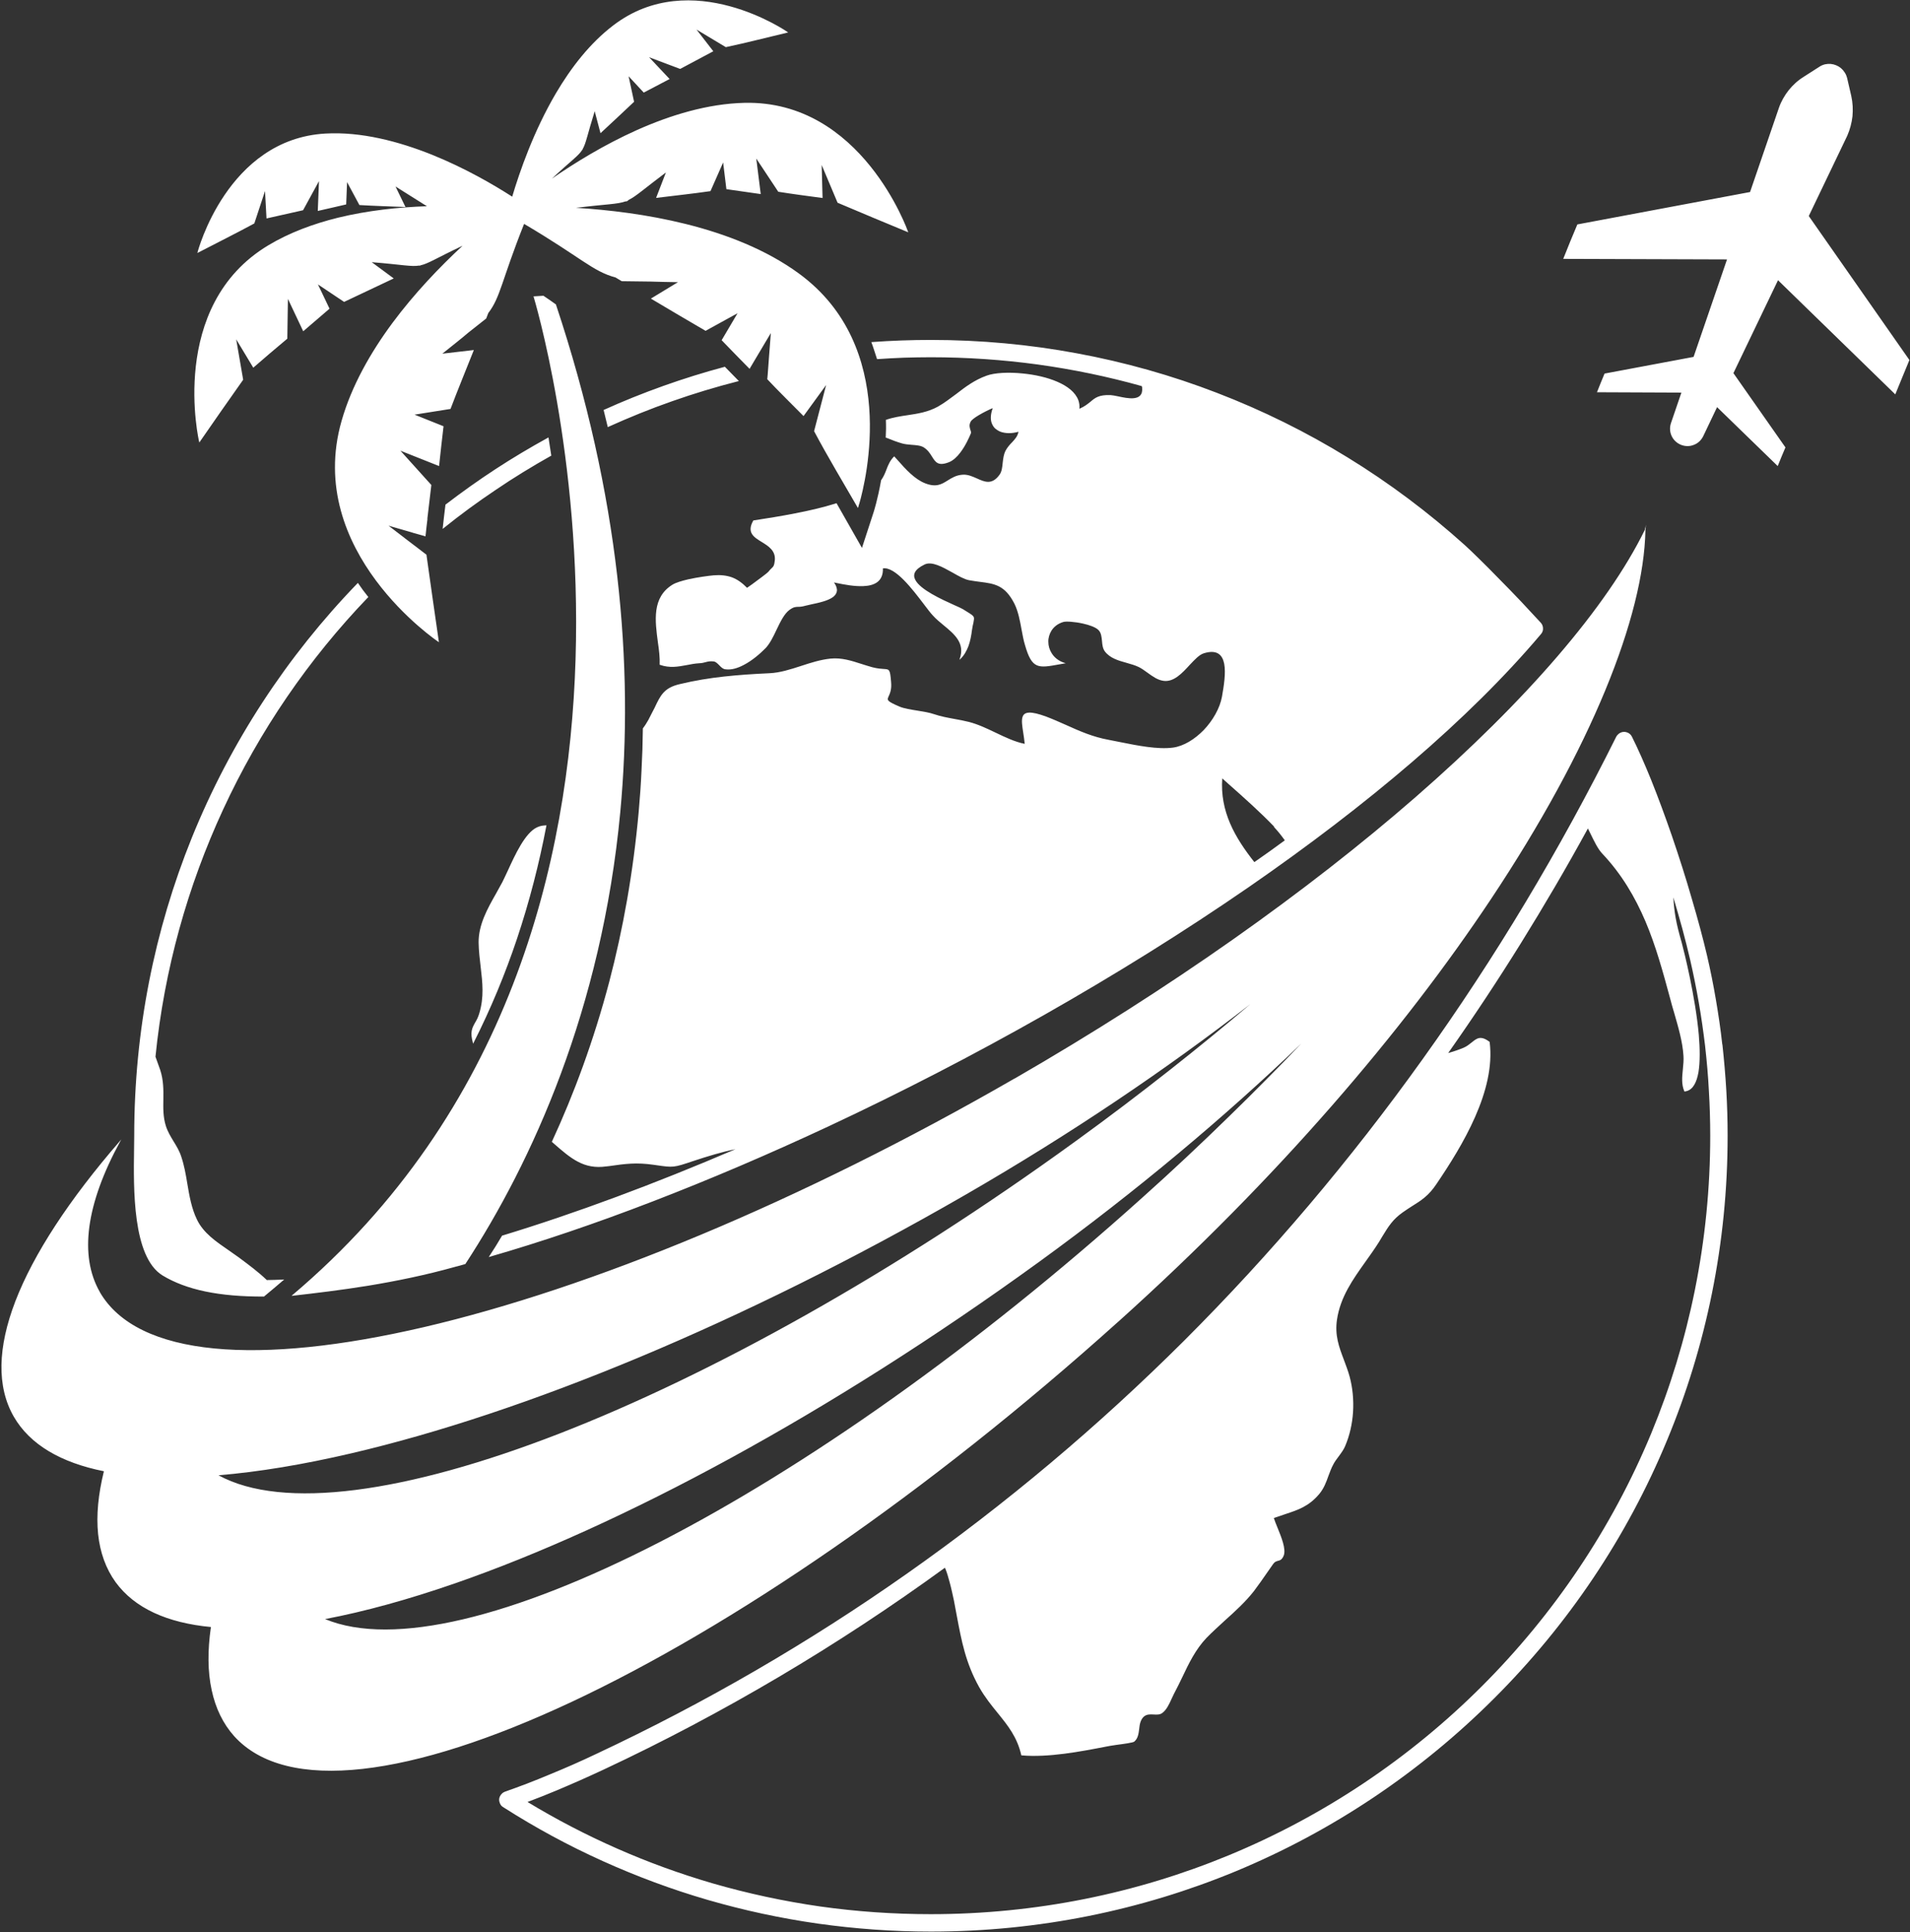 <?xml version="1.0" encoding="UTF-8"?> <svg xmlns="http://www.w3.org/2000/svg" width="1285" height="1300" viewBox="0 0 1285 1300" fill="none"><rect x="0" y="0" width="1285" height="1300" fill="#333333" stroke="none"/><path d="M626.2 240.369C620.2 240.369 614.199 240.489 608.099 240.669C602.099 240.909 596.1 241.209 590.2 241.63H590V241.45C589.4 239.648 588.8 237.786 588.2 235.924C587.6 234.063 587 232.261 586.3 230.399L586.2 230.159H586.4C593.1 229.678 599.7 229.318 606.3 229.078C613 228.837 619.6 228.717 626.2 228.717C659.7 228.717 692.5 231.78 724.2 237.666C756.8 243.672 788.399 252.621 818.599 264.272C849.399 276.104 878.899 290.698 906.599 307.754C934.699 324.991 961.1 344.811 985.5 366.792C988.2 369.255 991.5 372.378 995 375.861C999 379.765 1003.4 384.149 1007.8 388.714C1013.1 393.999 1018.3 399.464 1023.2 404.569C1028.4 410.094 1033.1 415.199 1036.6 418.983C1037.6 420.064 1038.1 421.446 1038.1 422.827C1038.2 424.148 1037.7 425.529 1036.7 426.67C988.3 484.026 919.3 542.163 840.3 596.757C753.3 656.815 654.3 712.55 557.3 757.898C517.2 776.628 477.4 793.628 439 808.408C400.9 823.118 363.9 835.668 329.3 845.638L328.8 845.818L333.5 838.488L337.8 831.348H337.9C362.4 823.898 388.099 815.188 414.599 805.338C440.699 795.668 467.5 784.918 494.8 773.208C490.1 774.168 485.6 775.308 481 776.628C475.9 778.078 470.9 779.698 466 781.318C453.2 785.638 452.9 785.578 441.9 784.018L439.8 783.718C428.1 782.038 420.899 782.998 409.599 784.618L407.9 784.798C392.7 786.958 384 779.398 372.4 769.248L371.3 768.288V768.168C386.1 736.148 399.4 700.298 409.9 660.539C419.1 625.405 426 587.267 429.7 546.187C430.5 537.058 431.199 527.749 431.599 518.32C432.099 509.071 432.4 499.702 432.5 490.213V490.092C433.1 489.252 433.8 488.351 434.4 487.39C435 486.429 435.6 485.408 436.2 484.387C437.8 481.324 439.1 478.621 440.4 476.219C444.4 467.69 446.8 462.766 457.3 460.303C467.5 457.841 477.299 456.279 487.099 455.198C496.999 454.117 506.9 453.457 517.5 452.976C524.8 452.676 531.9 450.334 539 448.051C545.4 445.949 551.9 443.848 558.8 443.127C566.3 442.406 572.899 444.568 579.599 446.73C582.099 447.511 584.5 448.292 586.9 448.952C590.4 449.853 592.8 449.973 594.5 450.093C598.5 450.334 598.8 450.334 599.5 458.862C600 463.907 598.7 466.61 597.9 468.411C596.7 471.054 596.4 471.654 605.2 475.438C608.2 476.699 612.7 477.42 617.3 478.141C621.4 478.801 625.4 479.462 628.5 480.543C633.1 482.105 637.599 482.885 642.099 483.726C645.399 484.327 648.7 484.927 652 485.768C658.2 487.39 664.1 490.213 670 493.036C676.4 496.099 682.8 499.161 689.4 500.483C689.1 497.84 688.8 495.258 688.4 492.975C687.7 488.411 687.1 484.627 688 482.225C689.2 478.861 693.3 478.261 703.9 482.165C708.5 483.907 712.9 485.888 717.4 487.87C726.3 491.894 735.3 495.858 745.9 497.78C748.3 498.261 751 498.801 753.8 499.342C765.2 501.624 778.9 504.386 789.2 503.005C796.5 501.984 803.8 497.359 809.8 491.233C816 484.747 820.699 476.459 822.099 468.832C823.399 461.444 824.799 452.736 823.599 446.55C822.399 440.484 818.7 436.88 810 439.523C806.9 440.424 803.8 443.787 800.4 447.391C795.3 452.976 789.6 459.102 782.7 458.081C778.8 457.541 775.4 455.078 772 452.616C770.1 451.234 768.2 449.853 766.3 448.892C763.8 447.631 760.9 446.85 758 446.009C752.4 444.448 746.8 442.887 743.3 438.262C741.9 436.34 741.6 433.878 741.4 431.355C741.1 428.532 740.9 425.65 738.9 423.788C737 421.986 733 420.544 728.7 419.584C723.1 418.322 717.1 417.902 715.3 418.503C711.7 419.584 709 421.746 707.4 424.328C706 426.611 705.2 429.253 705.3 431.895C705.3 434.598 706.099 437.241 707.599 439.583C709.399 442.466 712.3 444.808 716.2 446.009L717 446.25L712.9 446.97C698.4 449.613 694.299 450.394 689.599 434.058C688.599 430.875 688 427.331 687.3 423.728C686.2 417.602 685 411.296 682.5 406.251C676.1 393.638 669.1 392.737 659.2 391.476C657 391.176 654.6 390.876 652 390.395C648.8 389.795 644.9 387.572 640.8 385.23C634.1 381.507 626.9 377.422 622 379.825C615.3 383.068 614 386.551 615.7 389.975C619 396.761 633.7 403.368 642.2 407.211C644.8 408.353 646.9 409.314 647.8 409.854L650.4 411.476C653.3 413.278 654.599 414.058 655.099 415.139C655.499 416.04 655.2 417.121 654.9 418.983C654.6 420.244 654.2 421.866 653.9 424.088C653.5 427.451 652.799 431.175 651.599 434.598C650.299 438.022 648.5 441.205 646 443.487L645.5 443.967L645.7 443.247C649.4 432.736 642.1 426.67 634.8 420.665C632.2 418.502 629.6 416.401 627.5 413.998C625.9 412.317 624 409.734 621.7 406.731C613.8 396.341 602.3 381.206 594 382.407C594.3 391.296 588.2 394.059 580.9 394.359C574.8 394.659 567.899 393.278 563.099 392.317L561.099 391.897C564.299 396.461 563.3 399.524 560.4 401.746C556.9 404.269 550.9 405.59 546.2 406.551C544.5 406.911 542.9 407.272 541.8 407.572C539.5 408.232 538.1 408.292 536.9 408.292C535.2 408.353 533.899 408.353 531.099 410.395C527.599 412.977 525 418.382 522.4 423.788C520.2 428.472 517.9 433.157 515 436.16C511.5 439.703 506.2 444.388 500.4 447.391C496.3 449.553 492.099 450.874 488.099 450.334C486.299 450.153 485 448.772 483.8 447.511C482.6 446.31 481.5 445.229 480.2 445.048C477.7 444.748 476.3 445.109 474.7 445.529C473.6 445.829 472.3 446.19 470.5 446.25C467.5 446.43 464.6 446.97 461.9 447.511C456.1 448.592 450.6 449.613 444 447.331L443.8 447.271V447.151C444 442.586 443.399 437.421 442.599 432.076C440.699 417.662 438.5 401.926 452.5 393.338C454.7 392.017 458.6 390.816 463 389.795C469.5 388.353 476.8 387.392 480.2 387.092C484.8 386.732 488.8 387.152 492.5 388.473C496.1 389.855 499.299 392.137 502.599 395.5L506.099 393.038C510.299 389.915 516.3 385.53 516.9 384.75C517.8 383.608 518.499 382.888 519.099 382.347C520.399 381.146 520.9 380.545 521.3 376.822C521.8 370.456 517 367.453 512.5 364.69C507.1 361.387 502.2 358.324 506.8 350.216V350.156H507C515.9 348.774 525.5 347.273 534.9 345.411C544.3 343.61 553.6 341.447 561.7 338.925L562.8 338.564L579.9 368.654L587.7 344.751C587.8 344.45 590.5 336.162 592.8 323.01L592.9 322.949C594.5 320.667 595.5 318.265 596.4 315.863C597.6 312.679 598.9 309.676 601.5 307.154L601.599 307.034L604.099 309.797C609.099 315.502 615.4 322.469 622.4 325.172C629.9 328.114 633.599 325.772 637.599 323.25C640.399 321.508 643.3 319.706 647.5 319.406C651 319.105 654.2 320.547 657.3 321.928C662.5 324.27 667.4 326.493 672.5 319.346C674 317.304 674.299 314.301 674.599 311.298C674.899 308.535 675.3 305.713 676.4 303.43C677.8 300.848 679.4 299.106 681 297.485C682.8 295.503 684.6 293.641 685.2 290.518C680.7 291.779 676.4 291.719 673 290.457C671.6 289.857 670.3 289.016 669.2 287.995C668.2 286.914 667.5 285.653 667 284.091C666.3 281.569 666.5 278.386 667.9 274.602C666 275.323 661.8 277.365 658.3 279.467C655.8 280.968 653.699 282.53 653.099 283.611C651.699 286.073 652.5 287.995 652.9 289.376C653.2 290.217 653.5 290.938 653.2 291.538C652 294.481 649.499 300.007 646.099 304.451C643.899 307.394 641.2 309.917 638.4 310.998C631.2 313.821 629.399 310.998 627.099 307.334C625.799 305.232 624.3 302.83 621.5 301.028C619.4 299.707 616.4 299.527 613.3 299.286C611.2 299.106 608.9 298.926 607 298.385C603.6 297.424 600.299 296.163 597.099 294.842L595.9 294.422V294.241C596 292.379 595.999 290.398 596.099 288.476C596.099 286.554 596.1 284.572 596 282.65V282.47H596.099C600.899 280.788 605.799 280.067 610.599 279.347C617.399 278.326 624.2 277.305 630.9 273.641C635.3 271.179 639.2 268.116 643.3 265.113C649.4 260.368 655.7 255.624 663.8 252.741C669 250.819 678.4 250.278 688.2 251.299C696.2 252.08 704.5 253.882 711.4 256.885C718.2 259.828 723.5 263.912 725.5 269.317C726.1 271.059 726.4 272.98 726.2 275.022C729.6 273.581 731.699 271.839 733.599 270.338C736.699 267.695 739.299 265.533 747.099 265.834C748.399 265.894 750.1 266.254 752.2 266.674C755.5 267.395 759.5 268.236 762.7 267.935C766.3 267.575 768.9 265.833 768.4 260.728L768.3 260.248L768.099 259.768C745.399 253.401 721.999 248.537 698.099 245.233C674.599 242.05 650.7 240.369 626.2 240.369ZM336.4 1208.52C337.1 1207.19 338.2 1206.05 339.7 1205.51C344.6 1203.77 349.599 1201.97 354.599 1200.05C359.699 1198.07 364.7 1196.08 369.8 1193.92C375.1 1191.76 380.3 1189.54 385.5 1187.26C390.7 1184.97 395.899 1182.57 401.099 1180.11C474.899 1145.51 544.7 1104.85 610 1058.91C676.8 1011.94 739.099 959.388 796.599 902.098C855.099 843.658 908.7 780.298 957 712.79C1006 644.383 1049.5 571.712 1087.4 495.618C1087.7 495.077 1088.1 494.537 1088.6 494.117C1089 493.696 1089.5 493.336 1090.1 493.036C1091.5 492.315 1093.1 492.254 1094.5 492.735C1095.9 493.155 1097.2 494.177 1097.9 495.618C1102.1 504.026 1106.5 513.996 1110.9 524.867C1115.6 536.578 1120.3 549.37 1124.8 562.343L1124.9 562.643C1129.7 576.697 1134.3 591.051 1138.2 604.684C1142.3 618.558 1145.8 631.591 1148.4 642.702C1150.7 652.551 1152.7 662.521 1154.4 672.551C1156.1 682.52 1157.6 692.55 1158.7 702.7L1158.8 702.88C1159.9 713.03 1160.8 723.238 1161.4 733.448C1162 743.658 1162.3 753.868 1162.3 764.138C1162.3 836.688 1147.8 905.818 1121.6 968.938C1094.5 1034.47 1054.7 1093.38 1005.2 1142.75C955.8 1192.12 896.8 1231.94 831.3 1259.09C768.1 1285.21 698.9 1299.63 626.2 1299.63C600.5 1299.63 575.2 1297.76 550.4 1294.28C525.1 1290.68 500.4 1285.33 476.3 1278.36C451.9 1271.28 428.3 1262.45 405.5 1252.18C382.3 1241.73 360.1 1229.66 338.9 1216.14C338.3 1215.84 337.7 1215.36 337.2 1214.82C336.8 1214.28 336.4 1213.68 336.2 1212.96C335.6 1211.46 335.7 1209.84 336.4 1208.52ZM415.3 1243.83C436 1252.96 457.5 1260.77 479.5 1267.19C503 1273.98 527.2 1279.21 551.9 1282.75C576.2 1286.17 601 1287.91 626.2 1287.91C697.2 1287.91 765 1273.8 826.7 1248.28C890.9 1221.73 948.7 1182.81 997 1134.52C1045.3 1086.24 1084.3 1028.58 1110.9 964.438C1136.4 902.758 1150.6 835.128 1150.6 764.138C1150.6 754.048 1150.3 744.018 1149.7 734.048C1149.2 724.018 1148.3 714.051 1147.2 704.202V704.081C1146 694.172 1144.6 684.322 1142.9 674.533C1141.2 664.743 1139.2 654.954 1137 645.344C1135.6 639.158 1133.8 632.311 1131.9 625.104C1130 618.318 1128 611.111 1125.8 603.784C1126 608.288 1126.5 612.732 1127.3 617.357C1128.2 622.522 1129.6 627.927 1131.4 634.173C1133.1 640.48 1140.6 670.569 1142.9 696.154C1143.7 705.643 1143.8 714.531 1142.7 721.318C1141.5 728.168 1139.1 732.908 1134.8 734.108C1134.4 734.228 1133.9 734.348 1133.4 734.408H1133.2V734.288C1131.1 729.548 1131.7 724.438 1132.2 719.338C1132.5 716.334 1132.8 713.331 1132.6 710.388C1132 700.838 1129.1 691.109 1126.4 681.68C1125.4 678.316 1124.4 674.953 1123.6 671.71C1118.7 653.572 1113.9 636.155 1107 619.879C1100 603.543 1091.1 588.289 1078.1 574.475C1075 571.292 1072.5 565.947 1070 560.842L1068.3 557.418C1054 583.604 1038.9 609.369 1023.2 634.654C1007.6 659.758 991.3 684.382 974.3 708.526C976.4 707.925 978.3 707.325 980 706.724C981.8 706.063 983.399 705.523 984.599 704.982C986.899 704.021 988.6 702.58 990.2 701.319C993.6 698.556 996.199 696.514 1002.1 700.959H1002.2V701.078C1004.3 717.534 999.7 734.948 992.4 751.528C985.1 768.108 975.1 783.838 966.3 796.808C961.2 804.438 956.2 807.678 950.2 811.408C948.2 812.728 946 814.048 943.7 815.728C937 820.478 934.2 825.038 930 831.888L927.7 835.728C924.8 840.298 921.699 844.678 918.599 848.998C910.099 860.958 901.8 872.608 899.5 887.798C897.9 898.488 900.899 906.358 904.099 914.828C905.399 918.428 906.9 922.158 908 926.238C910 933.628 910.8 941.858 910.3 950.018C909.8 957.948 908 965.878 905 972.968C904.1 975.188 902.4 977.528 900.7 979.808C899.3 981.668 897.9 983.538 897 985.338C895.7 987.678 894.8 990.258 893.8 992.848C892.3 997.108 890.7 1001.49 887.5 1005.28C880.5 1013.57 873.299 1015.91 864.599 1018.79C862.199 1019.57 859.7 1020.41 857 1021.37C857.5 1022.99 858.4 1025.22 859.4 1027.68C862 1034.05 865.3 1042.09 863.7 1046.54C862.5 1049.48 861.2 1049.84 859.7 1050.2C858.7 1050.5 857.599 1050.8 856.599 1052.24L852.599 1057.95C849.699 1062.15 846.599 1066.6 843.599 1070.56C837.999 1077.71 831 1084.13 824 1090.38C819.8 1094.28 815.5 1098.13 811.7 1102.03C804.3 1109.84 799.8 1119.21 795.3 1128.7C793.5 1132.42 791.7 1136.15 789.7 1139.87C789.2 1140.83 788.7 1141.91 788.2 1143.05C786.6 1146.6 784.8 1150.5 781.9 1152.6C780.2 1153.8 778.199 1153.68 776.099 1153.56C773.699 1153.44 771.4 1153.32 769.4 1155.12C767.2 1157.29 766.7 1160.35 766.4 1163.41C766 1166.54 765.599 1169.72 763.099 1171.82C762.299 1172.54 755.5 1173.44 750.9 1174.04C749.1 1174.28 747.6 1174.52 747 1174.64L744.4 1175.12C726.7 1178.55 705.4 1182.63 687.3 1181.07H687.099V1180.95C684.299 1168.64 678 1160.95 671.3 1152.66C667.1 1147.5 662.7 1142.09 658.8 1135.24C649.6 1118.79 646.9 1104.01 643.8 1087.68C643.1 1084.19 642.5 1080.65 641.8 1076.99C641.1 1073.74 640.1 1069 638.9 1064.56C638 1061.25 637.099 1058.07 636.099 1055.67L635.7 1054.83C599.8 1080.95 562.599 1105.46 524.099 1128.22C485.999 1150.74 446.7 1171.64 406 1190.68C400.6 1193.2 395.2 1195.66 389.9 1198.01C384.6 1200.35 379.4 1202.57 374.3 1204.73C371 1206.05 367.7 1207.38 364.4 1208.76C361.2 1209.96 358 1211.22 354.9 1212.42C374.2 1224.13 394.4 1234.64 415.3 1243.83ZM142.4 1137.11C139.7 1124.73 139.6 1110.5 141.9 1094.71C112.6 1091.94 90.6 1082.09 77.799 1064.56C71.2 1055.43 67.3 1044.5 66 1032.12C64.7 1019.57 66.1 1005.4 69.9 989.898C41.1 984.138 20.2 972.068 9.3 953.208C-2.4 932.908 -1.5 906.418 10.3 875.608C22.599 843.658 46.6 807.078 80.5 767.928L81.599 766.598L80.799 768.108C69.4 789.008 62.399 808.288 60.099 825.518C57.899 842.218 60.1 856.988 67.2 869.358V869.428C92.6 913.088 174 918.848 285.3 892.908C396.7 866.898 537.899 809.068 682.599 725.638H682.7C787.4 665.224 879.6 599.7 952.2 536.458C1027 471.234 1081.1 408.533 1106.6 356.522L1107 354.78V354.841L1107.4 353.039L1107.1 355.441L1107.3 355.021L1107 356.462V356.582V356.822C1105.9 414.599 1070.8 503.185 1003.1 604.925C944.099 693.571 860.3 792.248 752.4 889.238L752.3 889.298C623.3 1005.34 492.2 1094.58 384.7 1145.03C277 1195.54 192.8 1207.19 157.5 1168.1C150 1159.69 145 1149.3 142.4 1137.11ZM218.7 1089.36C264.3 1108.34 345.599 1088.1 444.099 1037.41C541.699 987.198 656 907.018 768.7 805.638C788.9 787.568 808.3 769.308 827 751.048C843.8 734.708 859.999 718.315 875.599 702.04C824.499 751.048 765.4 800.838 698.7 849.308L698.599 849.368C558.099 951.278 418.399 1026.36 306.099 1065.34C274.699 1076.21 245.4 1084.31 218.7 1089.36ZM1161.9 174.544L1051.7 174.184C1054.8 166.436 1057.9 158.689 1061.2 151.001L1177.4 129.2L1196.8 72.565C1198.3 68.241 1200.6 64.216 1203.4 60.673C1206.2 57.19 1209.6 54.067 1213.6 51.604L1224.1 44.878C1225.3 44.097 1226.6 43.557 1227.9 43.256C1230.5 42.716 1233 42.956 1235.3 43.917C1237.6 44.818 1239.6 46.439 1241 48.661C1241.8 49.802 1242.3 51.064 1242.7 52.505L1245.5 64.637C1246.5 69.141 1246.7 73.706 1246.3 78.21C1245.8 82.715 1244.6 87.159 1242.8 91.303L1216.9 145.356L1284.6 242.231C1281.4 249.858 1278.3 257.665 1275.1 265.353L1196.2 188.538L1166.2 251.059L1201.2 301.028C1199.4 305.172 1197.7 309.376 1196 313.58L1155.2 273.941L1145.9 293.46C1144.5 296.283 1142.3 298.325 1139.5 299.346C1136.8 300.427 1133.8 300.427 1130.9 299.286C1128 298.085 1125.8 295.923 1124.6 293.28C1123.4 290.638 1123.2 287.575 1124.2 284.632L1131.2 264.152L1074.4 263.912C1076.1 259.768 1077.7 255.503 1079.5 251.359L1139.4 240.128L1161.9 174.544ZM841.2 675.614C785.1 719.158 721 762.638 649.3 804.018C498.9 890.748 352.2 950.798 236.4 977.828C204 985.398 174 990.378 147 992.608C190.2 1016.27 273.3 1004.62 376.5 964.498C478.8 924.678 600.899 856.928 723.599 767.868C745.599 751.948 766.8 735.848 787.3 719.698C805.9 705.043 823.9 690.328 841.2 675.614ZM365.7 199.048C366.5 199.589 373.9 204.634 374 204.814C417 333.94 426.5 448.412 417.3 546.488C404.8 679.157 357.899 781.858 313.099 850.448V850.508H313C311.2 851.048 310.2 851.288 309.2 851.588L306.2 852.368C286.1 858.008 266.4 861.978 247.9 865.038C229.4 868.038 212.1 870.088 196.8 871.828L196.2 871.888L196.599 871.468C487.999 625.224 359.4 200.85 359 199.649L358.9 199.409L365.599 198.988L365.7 199.048ZM264.099 217.186C278.799 197.427 295.6 179.83 311.2 165.356C293.5 173.704 288.2 177.367 283 178.508L282.5 178.749L282 178.688C276.6 179.589 270.499 178.028 250.099 176.406L264.9 187.337C253.8 192.622 242.6 197.907 231.5 203.132L213.9 191.361L221.7 207.697L204 222.891L193.7 201.09L193.3 227.876C185.6 234.303 177.9 240.849 170.4 247.396L158.9 228.297L163.599 255.503C153.699 269.557 143.799 283.611 134.099 297.725L134 297.304C133.9 297.064 112.6 205.835 180.5 165.055C194.7 156.527 210.8 150.581 227.3 146.497C247.5 141.572 268.3 139.41 287.2 138.749L266.099 125.477L272.8 139.29C262.5 138.87 252.1 138.569 241.8 137.969L233.5 122.534L232.9 137.548C226.5 138.99 220.1 140.551 213.8 141.933L214.599 121.873L203.9 141.452C195.7 143.314 187.5 145.176 179.3 146.978L178.3 128.54L171.099 150.341C158.599 157.128 145.5 163.614 132.8 170.22L132.9 169.8C132.9 169.56 152.8 93.645 218.9 89.862C243 88.48 268.199 95.147 290.599 104.096C312.799 113.044 332.099 124.275 344.599 132.323C349.599 115.507 359 88.3 374 62.775C384.2 45.478 396.899 29.022 412.599 17.071C465.199 -23.169 529.7 21.395 529.9 21.575L530.3 21.815C516.4 25.118 502.2 28.782 488.3 31.725L468.599 19.893L479.9 34.488C472.5 38.451 465.099 42.416 457.599 46.379L436.7 38.511L450.5 53.166C444.7 56.229 438.899 59.232 433.099 62.295L422.9 51.304L426.599 68.481C419.099 75.568 411.6 82.594 404 89.621L400.099 74.847C395.099 90.823 394.3 96.348 392 100.312L391.9 100.672L391.7 100.852C389.1 104.996 384.5 107.819 371.3 120.191C386.7 109.561 406.4 97.429 428.2 87.64C451 77.43 476.1 69.802 500.7 69.202C579.8 67.22 610.8 155.626 610.9 155.866L611 156.287C595.2 149.74 579.3 143.134 563.5 136.407L552.8 111.002L553.4 133.224C543.5 131.903 533.399 130.581 523.599 129.02L508.8 106.678L511.8 130.581C504.1 129.5 496.4 128.419 488.7 127.278L486.5 109.321L478 128.599C466 130.341 453.5 131.662 441.4 133.164L448 116.047C433.2 127.158 428 132.023 423 134.485L421.9 135.386L420.599 135.566C415.099 137.488 408.1 137.308 387.5 139.831C409.2 141.152 435.399 144.215 461.599 150.761C488.499 157.488 515.5 167.938 537.5 184.034C604.8 233.222 582.699 323.009 578.099 338.925L578 339.045V339.225V339.345L577.8 339.585V339.706V339.946L577.7 340.066V340.366L577.599 340.426L577.4 341.327L577.3 341.387L577.2 341.808C567.4 324.811 556.8 307.274 547.7 290.097L555.8 259.047L540.599 279.947C532.599 271.779 524 263.491 516.2 255.143L516.5 251.9L517.4 239.768L518.599 224.093L508.099 241.75L504.3 248.176C498 241.81 491.7 235.324 485.5 228.897L496.2 210.76L474.7 222.591C462.4 215.444 450.1 208.177 437.9 200.91L456.099 189.859C448.899 189.739 442.899 189.619 437.599 189.439L418.3 189.199L414.099 186.676C398.699 182.592 390.899 173.223 352.599 150.641C337.299 189.079 336.8 199.829 328.5 210.64L327.099 214.303L315.099 223.793C310.599 227.636 304.899 232.141 297.599 237.966L318.8 235.504C313.6 248.657 308.099 261.93 303.099 275.143L278.9 278.986L298.4 286.794C297.3 295.683 296.4 304.632 295.4 313.58L269.4 303.25L290.2 326.313C289.3 333.88 288.4 341.507 287.5 349.135H287.599C287.199 352.618 286.7 356.102 286.4 359.585V359.765V359.825L286.3 359.945V360.126V360.306V360.366V360.546V360.726V360.907L286.099 360.846L286 360.786C283.1 360.006 280.3 359.165 277.5 358.384L277.4 358.324L277.2 358.264H277.099L276.9 358.204L276.8 358.144L261.4 353.699L272.3 362.048L272.4 362.168L281.5 369.074L281.599 369.195L281.8 369.314L286.9 373.218C289.6 392.858 292.5 412.497 295.3 432.136L295 431.895C294.7 431.715 204.6 371.237 229.8 283.191C236.5 259.708 249.199 237.305 264.099 217.186ZM496.8 256.464C481.7 260.308 466.8 264.813 452.3 269.918C437.5 275.083 423.199 280.908 409.099 287.275L408.9 287.394L406.099 275.863L406.2 275.803C419.3 269.857 432.7 264.512 446.3 259.647C459.8 254.843 473.599 250.519 487.599 246.795H487.7C490.8 249.978 493.999 253.221 497.099 256.404L496.8 256.464ZM370.7 306.673C358 313.82 345.5 321.448 333.5 329.616C321.3 337.784 309.5 346.432 298.2 355.561L297.8 355.861C298.4 350.456 299 344.931 299.7 339.526L299.8 339.466C310.7 331.117 321.9 323.129 333.4 315.622C344.9 308.115 356.7 301.088 368.7 294.482L369 294.301L370.9 306.613L370.7 306.673ZM247.7 401.806C207.7 443.427 174.599 491.654 150.099 544.686C126.299 596.156 110.499 652.131 104.599 710.988L107.8 719.938C110 726.668 110 733.268 109.9 739.698C109.8 745.698 109.699 751.648 111.599 757.598C112.799 761.378 114.8 764.678 116.8 767.988C118.8 771.228 120.8 774.528 122 778.378C123.9 784.018 125 790.148 126 796.268C127.4 804.678 128.9 813.148 132.5 820.538C136.8 829.608 145.5 835.488 153.8 841.198C156.1 842.758 158.4 844.378 160.7 846.058L161.9 846.958C167.3 850.988 173.8 855.788 179.5 861.258C181.3 861.258 183.1 861.198 185 861.138L191.2 860.898C186.7 864.738 182.199 868.578 177.599 872.368C162.899 872.428 149.699 871.348 138.099 868.938C126.899 866.598 117.3 862.998 109.3 858.128C89.1 845.638 89.8 799.758 90.2 773.088V772.968C90.2 770.328 90.299 767.928 90.299 764.138C90.299 693.331 104 625.705 129 563.784C155 499.522 193.099 441.445 240.599 392.377L240.8 392.197L240.9 392.377C242 393.999 243.1 395.56 244.2 397.062C245.4 398.563 246.5 400.065 247.7 401.566L247.8 401.686L247.7 401.806ZM318.2 701.799C316.1 694.472 317.599 691.709 319.599 688.106C320.599 686.484 321.6 684.622 322.4 681.98C325.8 670.809 324.6 661.139 323.4 650.749C322.8 645.524 322.1 640.059 322 634.173C321.9 622.162 327.9 611.471 333.8 601.081C335.2 598.559 336.6 595.976 338 593.453C339 591.472 340.199 588.829 341.599 585.886C346.499 575.196 353.2 560.481 361.2 556.698C362.3 556.157 363.3 555.857 364.4 555.617C365.4 555.436 366.4 555.376 367.4 555.316H367.7L367.599 555.556C362.799 580.781 356.3 606.246 347.8 631.711C339.9 655.254 330.2 678.737 318.5 701.859L318.3 702.28L318.2 701.799ZM843.9 580.06L854.3 572.733L864.4 565.406C863.3 563.905 862.2 562.403 861 560.902C859.7 559.34 858.5 557.899 857.2 556.517L857.099 556.457L857.2 556.157C847.8 546.427 836.999 536.758 826.599 527.569L822.3 523.725C821.5 534.716 823.599 544.746 827.599 554.055C831.599 563.364 837.5 571.953 843.9 580.06Z" fill="white"></path></svg> 
